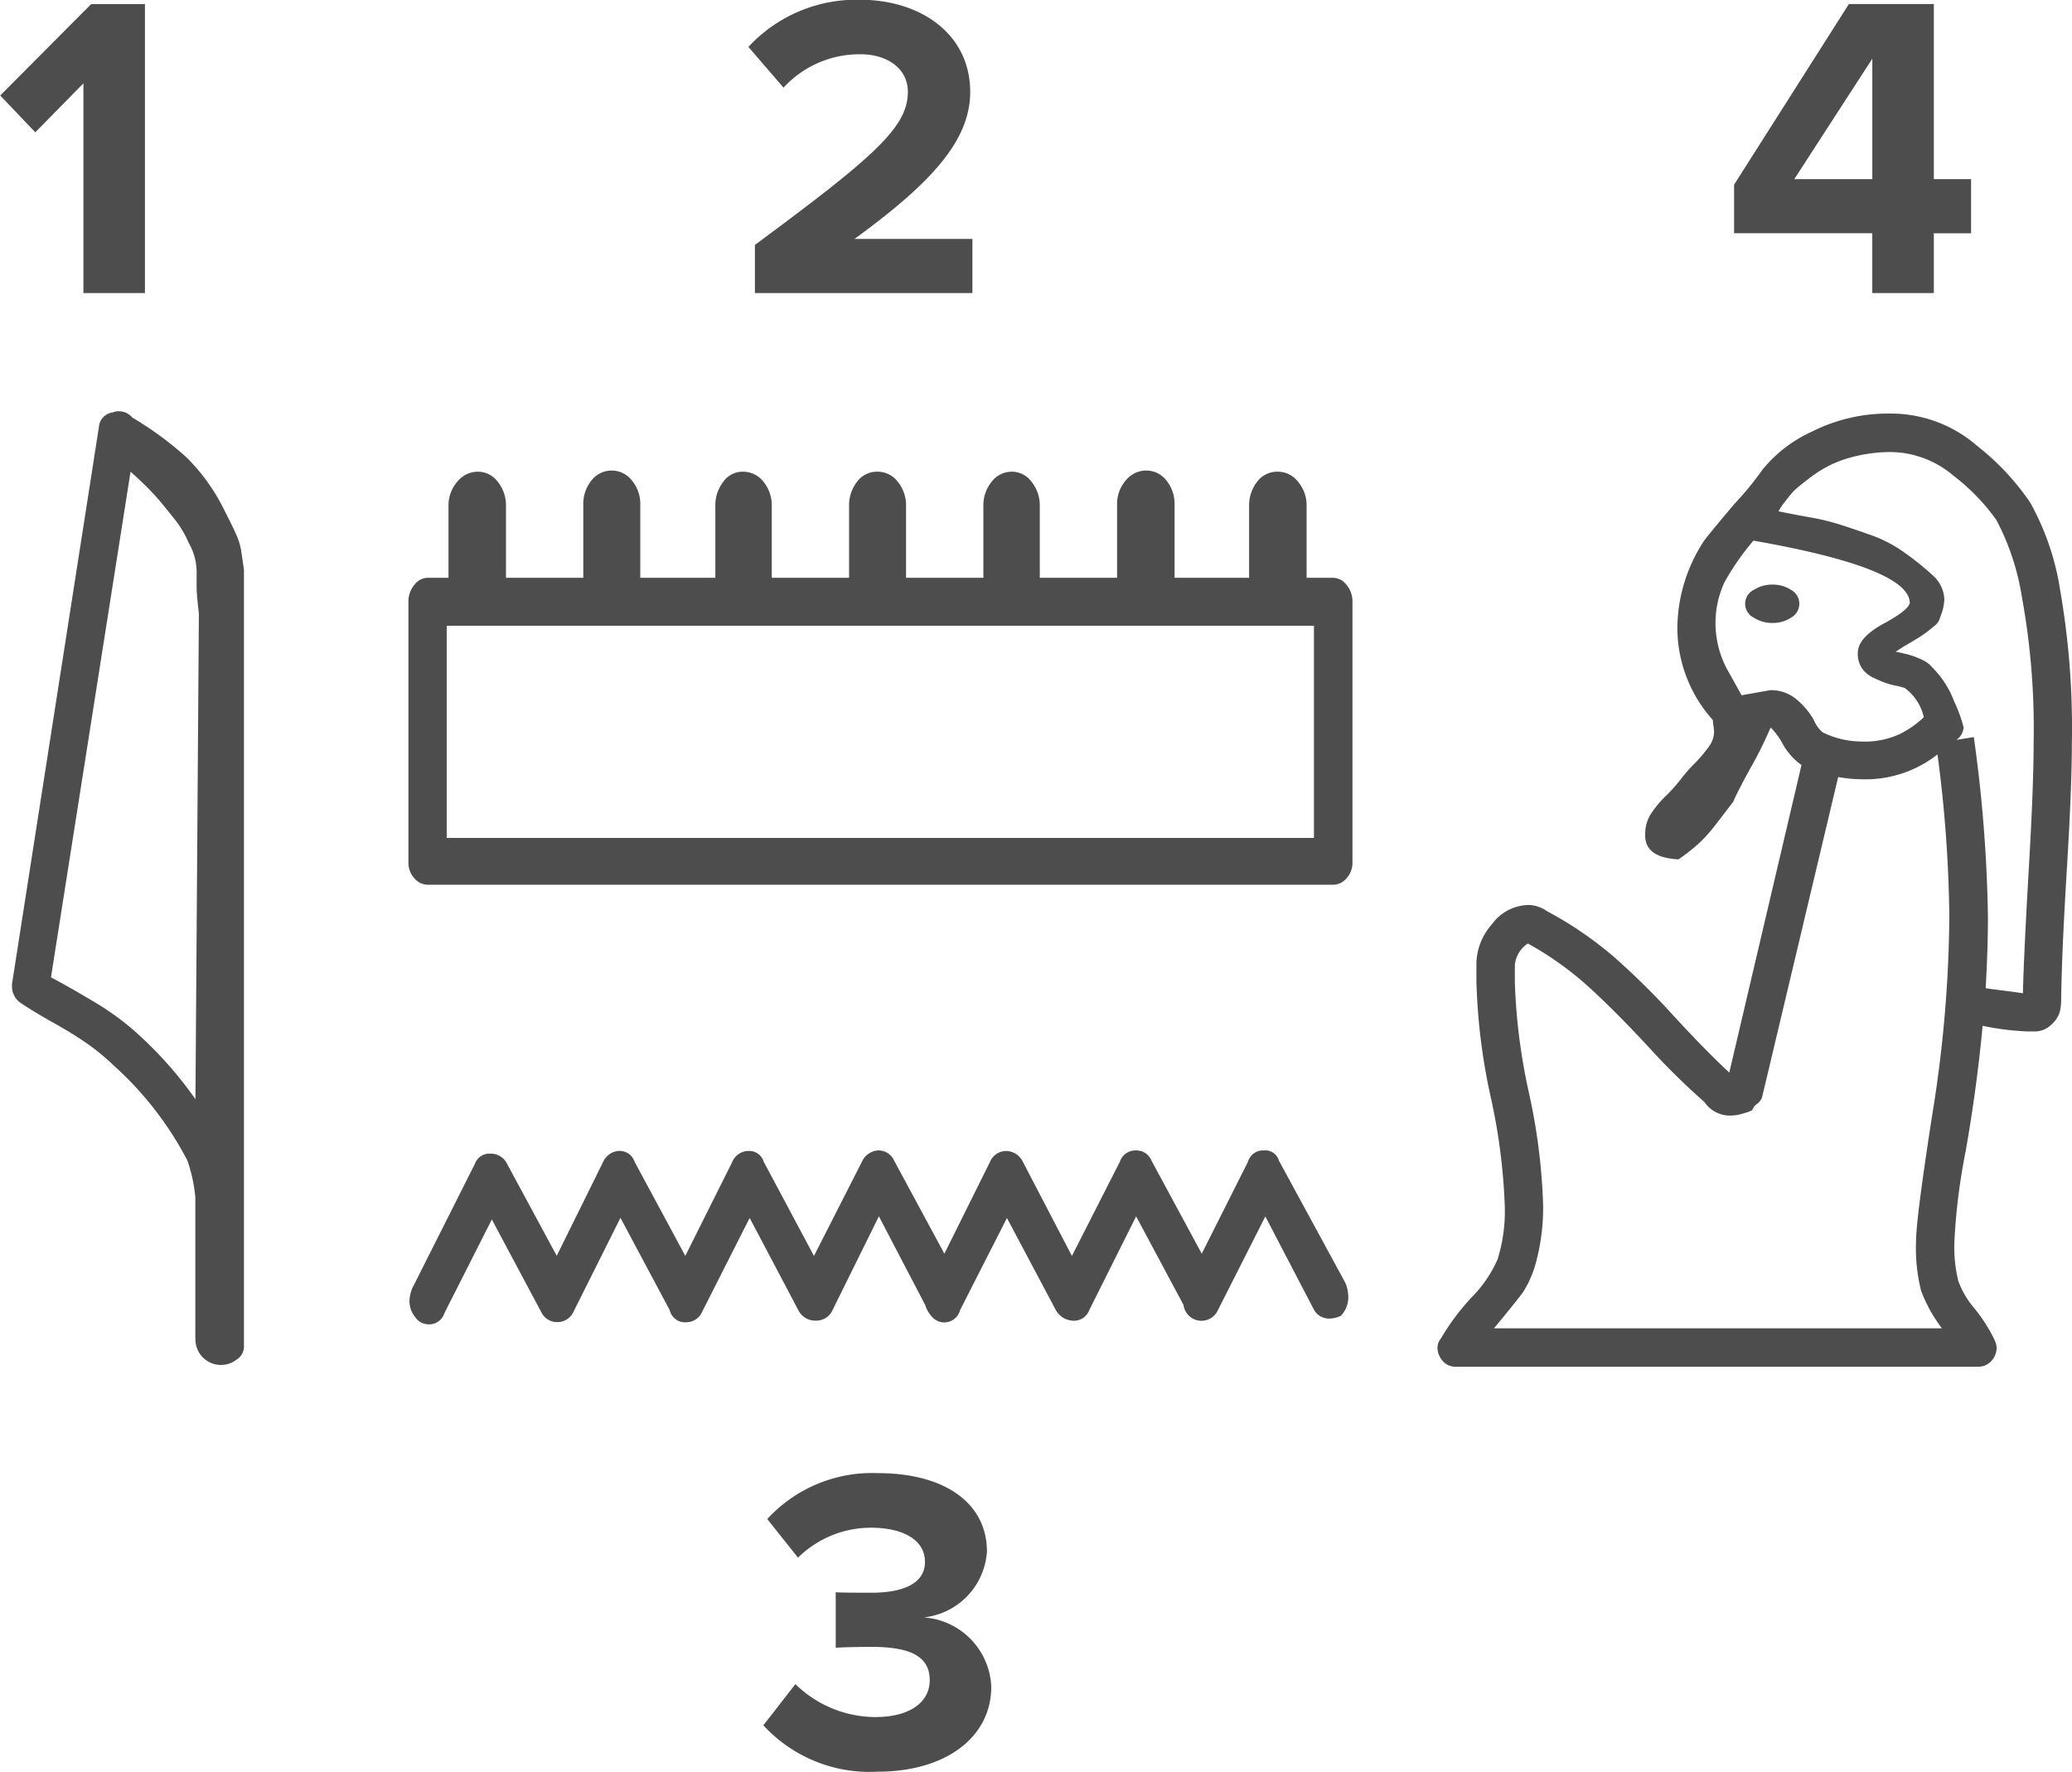 <svg xmlns="http://www.w3.org/2000/svg" width="119.531" height="102.219" viewBox="0 0 119.531 102.219">
  <defs>
    <style>
      .cls-1 {
        fill: #4d4d4d;
        fill-rule: evenodd;
      }
    </style>
  </defs>
  <path id="_4" data-name="4" class="cls-1" d="M377.4,212.505a22.462,22.462,0,0,0-3.125-3.581,15.266,15.266,0,0,0-2.637-1.985q-1.465-.879-2.572-1.465l4.59-29.167q0.489,0.425.961,0.9t0.846,0.928q0.374,0.456.8,0.993a5.819,5.819,0,0,1,.749,1.286,3.376,3.376,0,0,1,.456,1.79v0.814q0,0.359.13,1.465Zm0,13.8a1.474,1.474,0,0,0,2.376,1.221,0.894,0.894,0,0,0,.423-0.732V181.971q-0.1-.716-0.163-1.123a3.774,3.774,0,0,0-.276-0.9q-0.213-.488-0.7-1.432a11.128,11.128,0,0,0-2.2-3.06,19.54,19.54,0,0,0-3.109-2.279,1,1,0,0,0-.814-0.358,0.651,0.651,0,0,0-.293.065,0.917,0.917,0,0,0-.814.847l-5.013,32.129v0.162a1.15,1.15,0,0,0,.521.944q0.781,0.522,1.888,1.14t1.9,1.172a13.022,13.022,0,0,1,1.579,1.3,19.4,19.4,0,0,1,4.232,5.468,9.014,9.014,0,0,1,.456,2.116v8.138Zm64.525-41.113v12.24H391.894v-12.24h50.033Zm-0.424-2.767v-4.134a2.116,2.116,0,0,0-.488-1.4,1.48,1.48,0,0,0-1.172-.586,1.451,1.451,0,0,0-1.2.586,2.214,2.214,0,0,0-.456,1.4v4.134h-4.3v-4.2a2.15,2.15,0,0,0-.472-1.416,1.48,1.48,0,0,0-1.188-.57,1.512,1.512,0,0,0-1.156.57,2.06,2.06,0,0,0-.5,1.416v4.2h-4.46v-4.134a2.163,2.163,0,0,0-.472-1.4,1.407,1.407,0,0,0-1.123-.586,1.465,1.465,0,0,0-1.188.586,2.163,2.163,0,0,0-.472,1.4v4.134h-4.46v-4.134a2.163,2.163,0,0,0-.472-1.4,1.465,1.465,0,0,0-1.188-.586,1.423,1.423,0,0,0-1.172.586,2.213,2.213,0,0,0-.455,1.4v4.134h-4.46v-4.134a2.168,2.168,0,0,0-.472-1.4,1.5,1.5,0,0,0-1.221-.586,1.364,1.364,0,0,0-1.107.586,2.213,2.213,0,0,0-.455,1.4v4.134h-4.33v-4.2a2.1,2.1,0,0,0-.488-1.416,1.462,1.462,0,0,0-1.139-.57,1.477,1.477,0,0,0-1.188.57,2.144,2.144,0,0,0-.472,1.416v4.2h-4.46v-4.134a2.168,2.168,0,0,0-.472-1.4,1.436,1.436,0,0,0-1.156-.586,1.527,1.527,0,0,0-1.188.586,2.073,2.073,0,0,0-.5,1.4v4.134h-1.205a0.991,0.991,0,0,0-.765.407,1.492,1.492,0,0,0-.342.993v15.006a1.322,1.322,0,0,0,.342.928,1.017,1.017,0,0,0,.765.374h52.246a1.017,1.017,0,0,0,.765-0.374,1.322,1.322,0,0,0,.342-0.928V183.827a1.492,1.492,0,0,0-.342-0.993,0.991,0.991,0,0,0-.765-0.407H441.5ZM389.908,223.41a2.112,2.112,0,0,0-.162.749,1.463,1.463,0,0,0,.325.911,0.958,0.958,0,0,0,.781.423,0.923,0.923,0,0,0,.912-0.651l2.734-5.4,2.832,5.306a1.03,1.03,0,0,0,1.888,0l2.7-5.4,2.832,5.306,0.033,0.1a0.908,0.908,0,0,0,.944.618,1,1,0,0,0,.911-0.618l2.734-5.4,2.8,5.306a1.094,1.094,0,0,0,1.042.619,1.024,1.024,0,0,0,.944-0.619l2.669-5.4,2.669,5.111a1.774,1.774,0,0,0,.488.781,0.943,0.943,0,0,0,1.53-.488l2.7-5.306,2.8,5.274a1.2,1.2,0,0,0,1.009.651,0.943,0.943,0,0,0,.944-0.619l2.7-5.4,2.734,5.111a1.042,1.042,0,0,0,1.986.293l2.734-5.4,2.8,5.372a0.992,0.992,0,0,0,.878.52,1.646,1.646,0,0,0,.684-0.162,1.569,1.569,0,0,0,.423-1.107,2.177,2.177,0,0,0-.163-0.781l-3.841-7.064a0.806,0.806,0,0,0-.846-0.586H439a0.9,0.9,0,0,0-.879.651l-2.669,5.306-2.9-5.371a0.939,0.939,0,0,0-.879-0.586h-0.065a0.941,0.941,0,0,0-.879.651l-2.767,5.436-2.832-5.436a1.081,1.081,0,0,0-.961-0.619,1.011,1.011,0,0,0-.927.619l-2.637,5.306-2.9-5.371a0.985,0.985,0,0,0-.944-0.586,1.1,1.1,0,0,0-.912.651l-2.767,5.436-2.9-5.436a0.865,0.865,0,0,0-.879-0.619h-0.065a1.033,1.033,0,0,0-.879.651l-2.7,5.4-2.929-5.436a0.9,0.9,0,0,0-.879-0.619H401.79a1.085,1.085,0,0,0-.879.651l-2.669,5.4-2.865-5.306a1.033,1.033,0,0,0-.879-0.586h-0.065a0.885,0.885,0,0,0-.911.586Zm88.672-21.452a73.845,73.845,0,0,1-.96,11.28q-0.962,6.168-.96,7.47a10.009,10.009,0,0,0,.292,2.849,8.472,8.472,0,0,0,1.2,2.164H452.311q1.269-1.529,1.676-2.083a6.177,6.177,0,0,0,.781-1.855,12.01,12.01,0,0,0,.375-3.256,34.775,34.775,0,0,0-.814-6.38,34.6,34.6,0,0,1-.814-6.348v-1.041a1.677,1.677,0,0,1,.749-1.237,18.72,18.72,0,0,1,3.548,2.539q1.563,1.432,3.418,3.434a40.7,40.7,0,0,0,3.222,3.174,1.768,1.768,0,0,0,1.465.781h0.065a2.647,2.647,0,0,0,.782-0.146,1.546,1.546,0,0,0,.455-0.179,0.639,0.639,0,0,1,.261-0.342,0.837,0.837,0,0,0,.293-0.374l4.394-18.49a7.859,7.859,0,0,0,1.335.13,6.73,6.73,0,0,0,4.395-1.432,76.61,76.61,0,0,1,.683,9.342h0Zm-10.2-16.927a1.911,1.911,0,0,0,1.074-.309,0.91,0.91,0,0,0,0-1.595,1.918,1.918,0,0,0-1.074-.309,1.993,1.993,0,0,0-1.09.309,0.895,0.895,0,0,0,0,1.595A1.984,1.984,0,0,0,468.375,185.031Zm9.912-1.3a1.933,1.933,0,0,0-.618-1.4,15.978,15.978,0,0,0-1.742-1.4,7.68,7.68,0,0,0-1.758-.928q-0.862-.309-1.758-0.6a13.156,13.156,0,0,0-1.822-.456q-0.928-.162-1.872-0.358l0.1-.163a1.794,1.794,0,0,1,.2-0.293c0.086-.108.2-0.255,0.342-0.439a3.317,3.317,0,0,1,.553-0.554q0.342-.276.732-0.569a6.827,6.827,0,0,1,.879-0.554,6.424,6.424,0,0,1,1.042-.439,8.7,8.7,0,0,1,1.237-.293,8.5,8.5,0,0,1,1.4-.114,5.657,5.657,0,0,1,3.613,1.367,11.911,11.911,0,0,1,2.474,2.555,14.193,14.193,0,0,1,1.465,4.4,42.278,42.278,0,0,1,.683,8.48q0,2.474-.276,7.194t-0.342,7.226c-0.282-.043-0.679-0.1-1.188-0.162s-0.83-.109-0.961-0.131q0.13-2.179.131-4.134a82.5,82.5,0,0,0-.814-10.351l-1.009.163a0.982,0.982,0,0,0,.423-0.717,8.336,8.336,0,0,0-.553-1.513A5.443,5.443,0,0,0,477.6,187.6a1.688,1.688,0,0,0-.652-0.472,4.514,4.514,0,0,0-.878-0.309q-0.425-.1-0.586-0.131l0.455-.293q0.456-.26.9-0.537a6.571,6.571,0,0,0,.83-0.618,0.914,0.914,0,0,0,.39-0.57,2.841,2.841,0,0,0,.228-0.944h0ZM451.3,205.8a35.127,35.127,0,0,0,.814,6.543,34.439,34.439,0,0,1,.814,6.185,9.319,9.319,0,0,1-.407,3.207,7.256,7.256,0,0,1-1.481,2.181,13.333,13.333,0,0,0-1.79,2.392,0.865,0.865,0,0,0-.2.521,1.206,1.206,0,0,0,.277.749,0.982,0.982,0,0,0,.83.358h30.046a1.016,1.016,0,0,0,.814-0.342,1.147,1.147,0,0,0,.292-0.765,1.234,1.234,0,0,0-.13-0.456,9.281,9.281,0,0,0-1.155-1.806A5.091,5.091,0,0,1,479.1,223a8.17,8.17,0,0,1-.228-2.295,35.394,35.394,0,0,1,.651-5.208q0.651-3.711.977-7.227a15.784,15.784,0,0,0,2.571.326H483.5a1.341,1.341,0,0,0,.961-0.391,1.591,1.591,0,0,0,.488-0.732,2.769,2.769,0,0,0,.081-0.635q0.033-2.766.326-7.552t0.293-7.324a46.579,46.579,0,0,0-.684-8.871,15.046,15.046,0,0,0-1.725-5.013,14.544,14.544,0,0,0-3.027-3.239,7.6,7.6,0,0,0-5.013-1.888A9.8,9.8,0,0,0,470.637,174a7.867,7.867,0,0,0-2.832,2.181,17.677,17.677,0,0,1-1.627,1.986q-1.237,1.464-1.709,2.067a9.246,9.246,0,0,0-1.579,5.127,7.962,7.962,0,0,0,2.051,5.273,2.3,2.3,0,0,0,.032.342,2.463,2.463,0,0,1,.033.374,1.461,1.461,0,0,1-.309.83,8.52,8.52,0,0,1-.847.993,8.129,8.129,0,0,0-.765.879,9.644,9.644,0,0,1-.879.977,5.828,5.828,0,0,0-.879,1.074,2.172,2.172,0,0,0-.292,1.139V197.3q0,1.271,1.92,1.368a10.335,10.335,0,0,0,1.318-1.058,9.385,9.385,0,0,0,.814-0.928q0.374-.489,1.026-1.335,0.26-.618,1.009-1.969a23.041,23.041,0,0,0,1.139-2.295h0.033a4.039,4.039,0,0,1,.683.944,3.709,3.709,0,0,0,1.074,1.2l-4.166,17.741q-1.368-1.269-3.223-3.287a43.667,43.667,0,0,0-3.467-3.418,21.416,21.416,0,0,0-3.825-2.605,1.944,1.944,0,0,0-1.041-.358,2.671,2.671,0,0,0-2.132,1.107,3.524,3.524,0,0,0-.9,2.214V205.8Zm25-21.972q0,0.423-1.5,1.237t-1.5,1.693a1.5,1.5,0,0,0,.244.895,1.664,1.664,0,0,0,.651.537,7.293,7.293,0,0,0,.732.309,4.281,4.281,0,0,0,.716.179l0.358,0.1a2.875,2.875,0,0,1,1.107,1.692,5.9,5.9,0,0,1-1.3.928,4.759,4.759,0,0,1-2.311.472,5.151,5.151,0,0,1-2.214-.521,1.883,1.883,0,0,1-.52-0.716,4.24,4.24,0,0,0-.993-1.188,2.268,2.268,0,0,0-1.514-.537l-1.66.293-0.781-1.4a5.625,5.625,0,0,1-.212-5.11,14.677,14.677,0,0,1,1.677-2.409q8.886,1.561,9.016,3.548h0ZM374.486,166V149.329h-3.1l-5.248,5.274,2.024,2.124,2.775-2.824V166h3.549Zm47.736,0v-3.124h-6.8c4.323-3.149,6.673-5.624,6.673-8.473,0-3.324-2.824-5.324-6.374-5.324A8.494,8.494,0,0,0,409.3,151.8l2.025,2.35a5.957,5.957,0,0,1,4.473-1.925c1.375,0,2.7.725,2.7,2.175,0,2.049-2,3.774-8.823,8.823V166h12.547Zm-5.486,85.3c4,0,6.574-2.025,6.574-4.9a4.184,4.184,0,0,0-3.9-4,4.089,4.089,0,0,0,3.65-3.8c0-2.774-2.4-4.524-6.3-4.524a8.205,8.205,0,0,0-6.373,2.649l1.774,2.225a6,6,0,0,1,4.224-1.725c1.75,0,3.1.65,3.1,1.975,0,1.225-1.224,1.774-3.074,1.774-0.625,0-1.774,0-2.074-.025v3.2c0.25-.025,1.374-0.05,2.074-0.05,2.325,0,3.349.6,3.349,1.924,0,1.25-1.124,2.125-3.149,2.125a6.64,6.64,0,0,1-4.6-1.9l-1.849,2.375A8.331,8.331,0,0,0,416.736,251.3ZM477.685,166v-3.449h2.149v-3.124h-2.149v-10.1h-4.9l-6.623,10.423v2.8h7.973V166h3.549Zm-3.549-6.573h-4.5l4.5-6.949v6.949Z" transform="translate(-366.125 -149.094)"/>
</svg>
